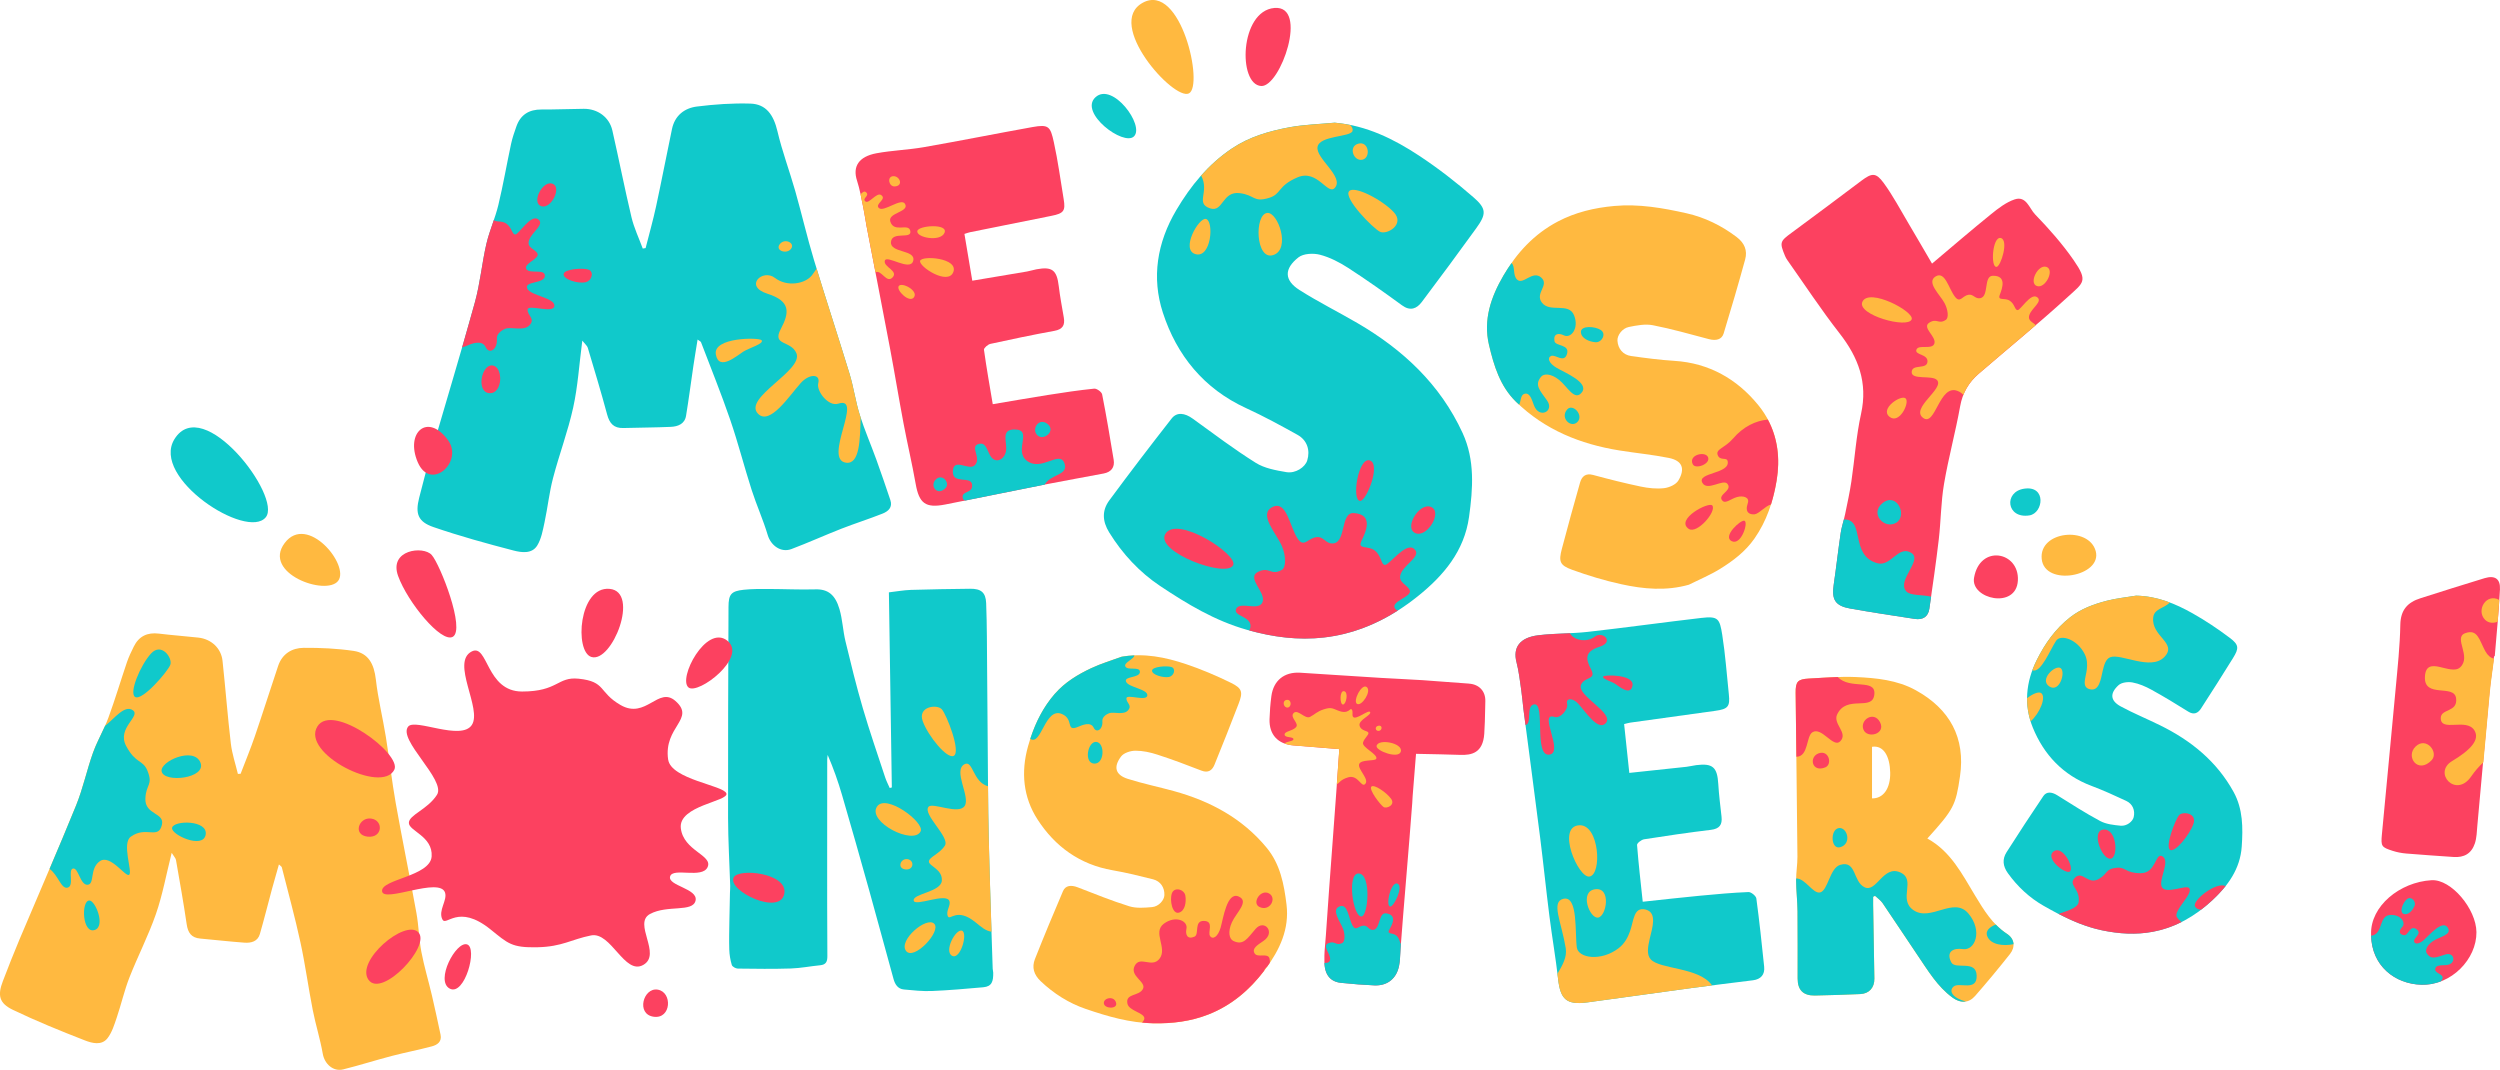 <?xml version="1.0" encoding="UTF-8"?><svg id="Layer_2" xmlns="http://www.w3.org/2000/svg" viewBox="0 0 1029.2 440.45"><defs><style>.cls-1{fill:#fc4160;}.cls-2{fill:#ffb940;}.cls-3{fill:#10c9cb;}</style></defs><g id="Layer_1-2"><g><path class="cls-2" d="M405.39,397.28c4.41-.92-1.22-2.52-4.93-1.88-4.67,.8,.52,2.8,4.93,1.88Z"/><path class="cls-2" d="M862.77,226.9c-2.78-10.4-23.42-8.38-22.24,3.21,1.18,11.59,25.02,7.18,22.24-3.21Z"/><path class="cls-1" d="M830.72,239c.66-11.98-15.68-15.05-18.05-1.11-1.48,8.71,17.39,13.09,18.05,1.11Z"/><path class="cls-3" d="M835.47,212.18c5.75-.91,7.13-12.37-2.14-11-8.55,1.26-7.36,12.5,2.14,11Z"/><path class="cls-2" d="M489.43,38.46c6.27-3.04-3.26-45.93-18.98-37.33-15.72,8.6,12.71,40.37,18.98,37.33Z"/><path class="cls-3" d="M451,40.02c-7,6.38,11.62,20.33,15.84,16.12,4.48-4.46-8.84-22.51-15.84-16.12Z"/><path class="cls-1" d="M519.22,35.41c7.93,.44,19.69-33.39,5.41-32.13-14.29,1.26-15.08,31.6-5.41,32.13Z"/><path class="cls-3" d="M549.6,50.51c13.03,1.18,24.21,6.72,34.68,13.62,7.82,5.16,15.27,10.96,22.34,17.11,5.45,4.74,5.3,6.94,1.09,12.76-7.38,10.18-14.82,20.31-22.4,30.34-2.08,2.75-4.72,3.86-8.15,1.34-7.25-5.3-14.59-10.5-22.13-15.38-3.58-2.31-7.55-4.37-11.63-5.43-2.74-.71-6.81-.52-8.85,1.08-5.97,4.7-5.93,9.41,.43,13.45,7.71,4.9,15.94,8.99,23.84,13.6,18.75,10.94,34.09,25.22,43.31,45.27,5.12,11.15,4.26,22.9,2.64,34.56-1.96,14.05-10.49,24.15-21.06,32.61-11.3,9.06-24.02,15.31-38.63,16.99-10.84,1.25-21.35-.2-31.86-3.18-13.12-3.72-24.6-10.66-35.67-18.05-8.42-5.62-15.46-13.17-20.92-22.02-2.86-4.64-3-9.06,.06-13.2,8.38-11.36,16.96-22.57,25.65-33.69,2.16-2.76,5.39-2.31,8.68,.06,8.56,6.19,17,12.58,25.94,18.18,3.61,2.27,8.3,3.1,12.63,3.84,3.77,.64,7.72-2.05,8.57-4.81,1.29-4.16-.02-8.33-3.97-10.53-6.96-3.88-13.98-7.7-21.22-11.02-17.38-7.98-28.53-21.73-34.24-39.29-4.69-14.43-2.42-28.79,5.54-42.25,5.95-10.07,13.09-18.75,22.79-25.3,7.21-4.87,15.41-7.23,23.77-8.79,6.16-1.14,12.51-1.3,18.77-1.9Z"/><path class="cls-2" d="M695.38,240.69c-9.43,2.69-18.76,1.83-27.94-.18-6.86-1.5-13.64-3.55-20.25-5.95-5.09-1.85-5.58-3.42-4.2-8.63,2.42-9.11,4.89-18.21,7.49-27.27,.71-2.48,2.26-3.97,5.34-3.14,6.5,1.76,13.04,3.41,19.63,4.79,3.13,.65,6.46,1.02,9.6,.66,2.11-.24,4.91-1.47,5.9-3.15,2.91-4.9,1.61-8.18-3.93-9.3-6.72-1.35-13.58-1.99-20.35-3.08-16.07-2.59-30.66-8.45-42.51-19.99-6.59-6.42-9.16-14.87-11.17-23.47-2.42-10.35,.83-19.72,5.94-28.5,5.47-9.39,12.67-17.19,22.44-22.31,7.25-3.8,14.99-5.62,23.15-6.37,10.18-.93,20.08,.82,29.82,3.01,7.41,1.66,14.37,5.05,20.58,9.76,3.25,2.47,4.54,5.53,3.52,9.25-2.8,10.21-5.78,20.37-8.86,30.49-.77,2.52-3.15,3.07-6.09,2.3-7.66-2.02-15.29-4.21-23.05-5.72-3.14-.61-6.65,.07-9.87,.72-2.81,.57-4.85,3.51-4.7,5.67,.22,3.26,2.26,5.82,5.62,6.29,5.92,.83,11.86,1.61,17.82,1.99,14.31,.9,25.82,7.51,34.56,18.25,7.18,8.83,9.46,19.49,7.52,31.05-1.45,8.65-4.1,16.65-9.12,23.85-3.73,5.35-8.83,9.22-14.26,12.56-4,2.46-8.4,4.28-12.62,6.39Z"/><path class="cls-3" d="M287.18,139.8c-.62,3.87-1.22,7.39-1.74,10.91-1.01,6.82-1.88,13.67-3.01,20.48-.56,3.37-3.36,4.41-6.28,4.54-6.51,.29-13.02,.29-19.54,.48-3.94,.12-5.69-1.92-6.67-5.58-2.47-9.21-5.24-18.34-7.97-27.48-.24-.8-1.07-1.42-2.25-2.92-1.28,9.83-1.83,18.82-3.74,27.51-2.16,9.84-5.77,19.36-8.32,29.13-1.55,5.94-2.19,12.11-3.48,18.13-.7,3.27-1.31,6.79-3,9.56-2.17,3.56-6.48,2.92-9.71,2.09-11.1-2.88-22.19-5.94-33.02-9.66-6.4-2.2-7.54-5.53-5.89-12.04,1.62-6.39,3.3-12.77,5.13-19.11,5.93-20.48,12.16-40.87,17.83-61.42,2.16-7.83,2.87-16.04,4.71-23.98,1.26-5.43,3.63-10.6,4.93-16.03,2-8.33,3.45-16.78,5.24-25.16,.52-2.44,1.35-4.82,2.18-7.18,1.71-4.85,5.21-7.02,10.34-6.99,5.81,.03,11.61-.23,17.42-.28,5.69-.05,10.51,3.44,11.75,8.88,2.72,11.91,5.06,23.91,7.89,35.79,1.05,4.4,3.06,8.58,4.63,12.86l1.18-.2c1.45-5.73,3.07-11.43,4.32-17.21,2.29-10.58,4.31-21.22,6.54-31.82,1.16-5.51,5.09-8.59,10.25-9.24,7.27-.91,14.67-1.43,21.99-1.21,6.51,.19,9.58,4.63,11.17,11.38,1.95,8.31,4.98,16.35,7.32,24.58,2.68,9.43,4.88,19,7.71,28.39,4.73,15.7,9.9,31.27,14.68,46.96,1.67,5.5,2.44,11.28,4.16,16.76,1.97,6.26,4.61,12.3,6.84,18.47,2.01,5.53,3.89,11.11,5.78,16.69,1.02,3.01-.92,4.65-3.21,5.56-5.59,2.22-11.34,4.03-16.95,6.22-6.9,2.7-13.65,5.77-20.58,8.38-4.31,1.62-8.47-1.47-9.75-5.77-1.87-6.29-4.61-12.32-6.62-18.58-3.08-9.59-5.56-19.38-8.83-28.9-3.69-10.74-7.96-21.28-12.01-31.9-.12-.32-.61-.49-1.42-1.11Z"/><path class="cls-1" d="M795.36,108.54c8.47-7.13,16.34-13.92,24.42-20.45,2.92-2.36,6.1-4.81,9.58-5.99,4.81-1.64,6.06,3.69,8.41,6.12,5.72,5.92,11.26,12.16,15.93,18.91,6.01,8.68,4.06,9.17-2.35,15.03-11.95,10.93-24.54,21.16-36.81,31.75-4.06,3.51-6.59,7.8-7.58,13.32-1.92,10.71-4.82,21.25-6.64,31.97-1.28,7.49-1.27,15.19-2.15,22.75-1.12,9.57-2.51,19.11-3.89,28.65-.49,3.36-2.77,4.69-5.99,4.19-8.88-1.36-17.78-2.69-26.62-4.28-6.13-1.1-7.66-3.67-6.77-9.72,1.04-7.1,1.83-14.24,2.88-21.35,.39-2.63,1.29-5.19,1.83-7.81,.92-4.5,1.91-8.99,2.58-13.53,1.37-9.24,1.96-18.64,3.97-27.74,2.83-12.84-1.1-23.2-8.87-33.16-7.59-9.72-14.37-20.06-21.49-30.14-.38-.53-.7-1.13-.95-1.73-2.32-5.59-2.07-6,2.85-9.6,9.59-7.03,19.08-14.19,28.59-21.32,4.33-3.24,5.99-3.46,9.19,.92,3.83,5.23,6.87,11.04,10.2,16.63,3.11,5.23,6.15,10.5,9.69,16.55Z"/><path class="cls-1" d="M397.04,96.32l3.23,19.24c7.54-1.27,15.04-2.51,22.54-3.79,1.3-.22,2.56-.66,3.86-.9,6.51-1.21,8.41,.32,9.2,6.93,.52,4.33,1.34,8.63,2.08,12.93,.55,3.19-.51,4.87-3.9,5.48-8.81,1.6-17.57,3.44-26.32,5.36-1.05,.23-2.74,1.72-2.65,2.42,1.05,7.56,2.39,15.08,3.62,22.41,7.94-1.33,15.29-2.63,22.67-3.79,6.35-1,12.7-1.96,19.09-2.61,1.04-.11,3.07,1.35,3.27,2.36,1.77,8.93,3.26,17.92,4.75,26.91,.52,3.14-1.03,5.07-4.11,5.66-8.04,1.54-16.11,2.95-24.14,4.53-13.71,2.7-27.4,5.56-41.12,8.24-8.14,1.59-10.74-.51-12.16-8.58-1.46-8.29-3.41-16.49-4.97-24.77-1.94-10.26-3.62-20.56-5.55-30.82-3.18-16.86-6.48-33.69-9.71-50.54-.48-2.51-.8-5.06-1.33-7.56-.78-3.72-1.41-7.5-2.58-11.1-1.86-5.73,.66-9.86,7.99-11.23,6.45-1.2,13.09-1.39,19.55-2.52,14.94-2.61,29.82-5.6,44.75-8.28,6.66-1.19,7.32-.21,8.74,6.21,1.71,7.74,2.74,15.63,4.05,23.45,.82,4.85,.04,5.89-5,6.89-11.15,2.22-22.29,4.47-33.43,6.72-.75,.15-1.48,.44-2.42,.73Z"/><path class="cls-3" d="M367.15,324.2c-.4-26.6-.8-53.2-1.21-80.34,3.19-.37,6.12-.91,9.06-1.01,8.12-.26,16.25-.37,24.38-.47,4.41-.06,6.43,1.46,6.6,5.9,.36,9.25,.31,18.52,.4,27.77,.09,9.62,.14,19.24,.23,28.86,.12,13.42,.12,26.85,.43,40.26,.41,17.87,1.07,35.74,1.63,53.61,.02,.56,.21,1.11,.22,1.67,.04,3.55-.51,5.67-4.12,5.99-7.04,.62-14.08,1.25-21.14,1.54-3.83,.16-7.7-.28-11.53-.63-2.5-.23-3.65-2.14-4.25-4.31-3.35-12.1-6.59-24.23-9.97-36.32-3.68-13.17-7.41-26.33-11.24-39.46-1.62-5.55-3.54-11.01-5.9-16.46-.07,.66-.19,1.31-.19,1.97-.01,13.05-.02,26.1-.02,39.15,0,13.89-.02,27.78,.08,41.66,.02,2.28-.54,3.57-2.98,3.8-4.03,.39-8.03,1.2-12.06,1.33-7.27,.23-14.56,.14-21.83,.04-.86-.01-2.26-.79-2.47-1.49-.62-2.03-.97-4.21-1.04-6.34-.13-3.94-.01-7.9,.04-11.85,.05-3.85,.15-7.7,.24-11.55,.02-.94,.13-1.89,.1-2.83-.29-9.34-.86-18.67-.88-28.01-.06-28.94,.08-57.87,.18-86.81,.02-5.24,1.09-6.53,6.31-7.08,3.37-.36,6.79-.32,10.19-.32,6.43,.02,12.86,.34,19.28,.16,5.23-.15,8.18,2.28,9.9,8.13,1.26,4.28,1.42,8.88,2.47,13.24,2.22,9.2,4.47,18.41,7.13,27.49,2.81,9.6,6.09,19.06,9.22,28.57,.49,1.49,1.23,2.9,1.86,4.34,.29-.07,.58-.14,.87-.21Z"/><path class="cls-2" d="M461.78,270.34c9.22-1.57,17.96,.21,26.46,3.06,6.35,2.13,12.56,4.78,18.57,7.73,4.63,2.28,4.94,3.82,3.09,8.62-3.23,8.38-6.52,16.75-9.92,25.07-.93,2.28-2.55,3.53-5.39,2.42-5.98-2.34-12-4.59-18.11-6.57-2.9-.94-6.02-1.63-9.03-1.62-2.02,0-4.8,.89-5.92,2.37-3.26,4.34-2.37,7.59,2.76,9.22,6.23,1.98,12.66,3.29,18.97,5.03,14.96,4.12,28.18,11.18,38.22,23.35,5.58,6.76,7.14,15.04,8.16,23.4,1.22,10.06-2.83,18.61-8.58,26.4-6.15,8.33-13.79,14.98-23.58,18.82-7.26,2.85-14.79,3.78-22.6,3.64-9.75-.17-18.95-2.86-27.95-5.94-6.85-2.34-13.1-6.27-18.49-11.39-2.83-2.68-3.73-5.71-2.37-9.14,3.71-9.38,7.59-18.7,11.56-27.98,.99-2.31,3.3-2.59,6.01-1.55,7.05,2.71,14.05,5.58,21.25,7.81,2.91,.9,6.31,.62,9.43,.34,2.72-.25,4.96-2.83,5.04-4.89,.13-3.11-1.54-5.75-4.67-6.55-5.52-1.4-11.07-2.76-16.68-3.73-13.47-2.33-23.7-9.79-30.86-20.88-5.89-9.11-6.94-19.45-3.91-30.21,2.27-8.05,5.61-15.36,11.12-21.66,4.09-4.68,9.32-7.82,14.82-10.43,4.05-1.92,8.4-3.19,12.62-4.75Z"/><path class="cls-3" d="M879.42,245.22c8.55,.17,16.09,3.26,23.23,7.28,5.33,3,10.46,6.44,15.35,10.12,3.77,2.84,3.78,4.28,1.3,8.27-4.34,6.98-8.72,13.92-13.2,20.81-1.23,1.89-2.9,2.73-5.25,1.25-4.97-3.12-9.99-6.17-15.13-9-2.44-1.34-5.12-2.5-7.83-3-1.82-.34-4.46-.03-5.72,1.12-3.67,3.34-3.43,6.41,.9,8.75,5.25,2.84,10.81,5.12,16.17,7.76,12.73,6.26,23.39,14.86,30.32,27.51,3.85,7.03,3.84,14.73,3.32,22.41-.63,9.25-5.72,16.22-12.22,22.23-6.95,6.43-14.95,11.09-24.4,12.86-7.01,1.32-13.93,.86-20.92-.6-8.72-1.82-16.52-5.81-24.08-10.12-5.75-3.28-10.69-7.87-14.65-13.39-2.08-2.89-2.37-5.76-.57-8.61,4.94-7.79,10.02-15.49,15.17-23.15,1.28-1.9,3.41-1.76,5.66-.36,5.86,3.64,11.66,7.41,17.75,10.65,2.46,1.31,5.56,1.64,8.41,1.92,2.49,.24,4.93-1.69,5.37-3.53,.65-2.77-.4-5.43-3.07-6.68-4.72-2.21-9.47-4.37-14.34-6.2-11.7-4.4-19.6-12.85-24.14-24.03-3.73-9.19-2.91-18.66,1.66-27.79,3.41-6.84,7.67-12.83,13.69-17.55,4.48-3.51,9.71-5.43,15.09-6.83,3.96-1.03,8.09-1.43,12.15-2.11Z"/><path class="cls-2" d="M114.82,355.89c-1,3.53-1.94,6.73-2.81,9.95-1.68,6.23-3.24,12.5-5.03,18.7-.89,3.07-3.6,3.73-6.33,3.54-6.08-.44-12.14-1.15-18.21-1.69-3.68-.32-5.08-2.41-5.59-5.92-1.29-8.83-2.87-17.62-4.4-26.41-.13-.77-.84-1.44-1.77-2.96-2.26,9-3.75,17.29-6.48,25.16-3.09,8.91-7.47,17.36-10.92,26.16-2.09,5.35-3.36,11.02-5.21,16.47-1.01,2.96-1.96,6.16-3.84,8.56-2.4,3.07-6.34,2.01-9.25,.88-10-3.89-19.97-7.94-29.64-12.58-5.71-2.74-6.41-5.96-4.16-11.83,2.21-5.76,4.46-11.51,6.86-17.2,7.75-18.38,15.76-36.66,23.27-55.13,2.86-7.04,4.42-14.6,6.99-21.77,1.76-4.91,4.53-9.46,6.33-14.36,2.76-7.52,5.04-15.22,7.62-22.81,.75-2.21,1.78-4.33,2.81-6.43,2.12-4.32,5.61-5.96,10.38-5.37,5.39,.66,10.82,1.05,16.22,1.64,5.3,.58,9.39,4.35,9.95,9.54,1.23,11.37,2.09,22.77,3.43,34.12,.5,4.21,1.91,8.31,2.9,12.46l1.12-.06c1.98-5.17,4.1-10.29,5.89-15.52,3.28-9.59,6.32-19.25,9.55-28.86,1.67-4.99,5.67-7.43,10.54-7.47,6.86-.05,13.79,.27,20.57,1.27,6.03,.89,8.4,5.35,9.13,11.8,.9,7.93,2.85,15.74,4.12,23.64,1.46,9.06,2.46,18.19,4.06,27.22,2.69,15.11,5.79,30.14,8.52,45.24,.96,5.29,1.03,10.75,2.04,16.03,1.15,6.03,2.94,11.93,4.34,17.92,1.26,5.36,2.4,10.75,3.55,16.14,.62,2.91-1.36,4.22-3.59,4.81-5.44,1.45-10.98,2.51-16.43,3.93-6.71,1.75-13.32,3.87-20.04,5.54-4.18,1.04-7.71-2.29-8.43-6.43-1.05-6.05-2.94-11.95-4.12-17.99-1.82-9.25-3.06-18.61-5.06-27.82-2.25-10.38-5.07-20.65-7.68-30.95-.08-.31-.51-.52-1.2-1.18Z"/><path class="cls-2" d="M793.45,345.2c9.68,5.31,14.37,14.77,19.75,23.65,3.56,5.87,7.08,11.72,13.07,15.63,3.07,2,3.51,5.35,1.19,8.28-4.65,5.87-9.43,11.64-14.36,17.27-2.62,2.99-5.99,3.09-9.32,.64-6.18-4.54-10.03-11.04-14.22-17.22-4.87-7.18-9.62-14.46-14.51-21.63-.8-1.17-2.07-2.02-3.12-3.02l-.79,.36c0,1.14-.02,2.28,0,3.42,.17,10.1,.35,20.2,.51,30.3,.06,3.73-2.17,6.21-5.84,6.36-6.22,.26-12.44,.48-18.67,.59-4.77,.08-7.06-2.23-7.08-6.95-.03-9.22,.06-18.45-.04-27.67-.04-4.25-.55-8.5-.59-12.75-.03-3.26,.57-6.53,.54-9.79-.2-22.48-.51-44.95-.74-67.43-.05-4.62,.85-5.63,5.4-5.88,6.44-.35,12.9-.92,19.32-.64,8.48,.37,17.1,1.23,24.68,5.4,14.14,7.77,20.56,19.69,18.27,35.44-1.75,11.99-2.57,13.61-13.45,25.64Zm-22.78-16.52c4.72,.11,7.61-4.17,7.49-10.62-.13-6.58-2.64-11.37-7.49-10.62v21.24Z"/><path class="cls-3" d="M668.62,298.11l2.13,20.08c7.87-.83,15.7-1.65,23.52-2.51,1.36-.15,2.69-.52,4.04-.69,6.8-.85,8.66,.86,9.07,7.74,.27,4.51,.84,8.99,1.34,13.48,.37,3.33-.83,4.99-4.37,5.42-9.2,1.1-18.37,2.45-27.52,3.89-1.1,.17-2.94,1.6-2.89,2.33,.61,7.88,1.53,15.73,2.34,23.38,8.28-.88,15.96-1.76,23.66-2.49,6.62-.63,13.25-1.23,19.88-1.5,1.09-.04,3.09,1.59,3.23,2.64,1.26,9.34,2.25,18.72,3.22,28.09,.34,3.28-1.38,5.18-4.6,5.59-8.4,1.08-16.83,2.04-25.22,3.17-14.34,1.93-28.65,4.03-42.99,5.93-8.51,1.13-11.06-1.2-12.02-9.63-.99-8.66-2.49-17.25-3.58-25.9-1.36-10.72-2.45-21.47-3.8-32.19-2.23-17.61-4.58-35.21-6.87-52.81-.34-2.63-.51-5.28-.9-7.9-.57-3.89-.99-7.83-1.97-11.62-1.56-6.04,1.3-10.15,8.95-11.1,6.74-.83,13.61-.62,20.36-1.38,15.6-1.76,31.15-3.92,46.74-5.74,6.95-.81,7.58,.24,8.64,6.96,1.29,8.1,1.85,16.32,2.72,24.48,.54,5.06-.33,6.08-5.6,6.8-11.65,1.6-23.31,3.22-34.95,4.85-.79,.11-1.56,.36-2.55,.6Z"/><path class="cls-1" d="M604.7,281.42c-3.26-.21-6.52-.47-9.78-.72-3.1-.24-6.19-.49-9.29-.69-3.07-.2-6.18-.36-9.19-.51-2.6-.13-5.19-.26-7.79-.42-6.32-.39-12.64-.8-18.96-1.21-4.8-.31-9.61-.62-14.41-.93-6.57-.4-11.02,3.2-11.88,9.65-.42,3.12-.67,6.32-.76,9.51-.18,6.32,3.42,10.25,9.86,10.77,5.31,.43,10.61,.86,16.03,1.29l2.85,.23c-.75,11.07-1.74,24.38-2.7,37.3-1.03,13.79-2.09,28.06-2.85,39.47-.06,.97-.15,1.94-.24,2.9-.21,2.3-.42,4.67-.36,7.14,0,.19,0,.38,0,.59-.01,6.7,3.68,8.49,6.78,8.82,5.12,.53,9.65,.88,13.85,1.05,.18,0,.36,.01,.53,.01,5.05,0,8.62-3.03,9.6-8.19,.34-1.78,.41-3.46,.49-5.1,.03-.63,.06-1.26,.1-1.88,.6-8.14,1.51-19.11,2.39-29.72,.89-10.77,1.81-21.9,2.42-30.17,.03-.47,.06-.95,.08-1.42,.02-.46,.05-.92,.08-1.37,.43-5.4,.86-10.79,1.3-16.26l.1-1.23,1.34,.03c5.57,.11,11.33,.22,16.97,.41,4.53,.14,9.23-.76,9.78-8.67,.23-3.3,.29-6.62,.36-9.82,.02-1.21,.05-2.41,.08-3.62,.11-4.12-2.55-6.96-6.78-7.23Z"/><path class="cls-1" d="M1026.77,270.15c-.65,5.01-1.44,10.01-1.91,15.05-1.71,18.2-3.31,36.4-4.98,54.6-.23,2.49-.25,5.09-1.03,7.42-1.41,4.19-4.43,5.88-8.76,5.58-6.49-.46-12.98-.87-19.46-1.42-1.89-.16-3.8-.52-5.6-1.1-4.63-1.49-4.9-1.88-4.46-6.68,1.86-19.99,3.83-39.96,5.66-59.95,.81-8.8,1.77-17.62,1.93-26.45,.11-6.1,2.99-9.24,8.31-10.92,8.8-2.78,17.58-5.61,26.42-8.27,4.19-1.26,6.51,.27,6.29,4.63-.45,9.19-1.4,18.35-2.14,27.52l-.27-.02Z"/><path class="cls-1" d="M976.12,384.57c-.29-11.47,11.71-21.42,24.9-22.21,8.09-.48,18.39,11.85,18.48,21.38,.11,11.06-10.29,21.98-22.62,21.66-10.95-.28-20.76-7.83-20.77-20.83Z"/><path class="cls-3" d="M1005.52,402.87c.6-1.89-3.05-2.04-3.01-3.8,.04-1.7,2.04-1.67,4.29-1.75,4.65-.15,3.87-5.58-.05-4.39-3.77,1.15-5.9,2.39-7.72-.53-.69-1.1-.05-3.22,2.69-5.03s8.06-2.55,5.87-5.62c-2.19-3.07-7.48,3.22-9.67,5.17-2.19,1.95-3.99,1.9-4.09,.47-.1-1.43,3.54-3.12,.9-4.9-2.64-1.78-3.31,2.76-5.02,2.51-2.34-.34-2.08-2.02-.78-3.35,1.69-1.72-.54-5.29-5-4.97-4.46,.32-2.97,6.96-6.85,8.34-.34,.12-.65,.17-.94,.18,.33,12.61,9.97,19.92,20.74,20.2,2.79,.07,5.47-.43,7.96-1.38,.26-.23,.49-.58,.67-1.15Z"/><path class="cls-3" d="M989.62,376.28c1.86,.53,3.62-1.5,4.4-3.34,.78-1.83-1.37-4.16-3.1-2.8-1.72,1.36-3.36,5.55-1.3,6.13Z"/><path class="cls-3" d="M803.77,410.66c1.88,1.38,3.78,1.95,5.54,1.65-5.39-1.42-7.23-4.34-5.03-6.18,2.3-1.93,9.68,2.19,9.47-4.5-.21-6.69-8.78-2.25-10.45-5.46-2.29-4.4,.88-6.03,4.75-5.45,5.01,.76,8.34-7.43,2.31-14.63-6.03-7.2-15.51,3.5-22.63-1.4-6.53-4.5,1.41-12.57-5.53-15.58-6.93-3.01-9.71,8.47-14.57,6.17-4.86-2.3-3.32-11.23-10.05-9.24-4.33,1.28-5.01,10.58-8.28,11.36-2.9,.69-6.1-5.82-9.85-5.76,0,.27-.03,.55-.03,.82,.03,4.25,.54,8.5,.59,12.75,.1,9.22,.01,18.45,.04,27.67,.01,4.71,2.31,7.03,7.08,6.95,6.22-.1,12.45-.33,18.67-.59,3.67-.15,5.9-2.63,5.84-6.36-.16-10.1-.34-20.2-.51-30.3-.02-1.14,0-2.28,0-3.42,.26-.12,.52-.24,.79-.36,1.05,1,2.32,1.84,3.12,3.02,4.89,7.17,9.64,14.44,14.51,21.63,4.2,6.18,8.04,12.69,14.22,17.22Z"/><path class="cls-3" d="M826.27,384.47c-1.74-1.13-3.25-2.44-4.63-3.85-2.55,.97-4.34,2.59-3.59,4.65,1.36,3.75,6.81,4.29,10.88,3.43-.08-1.62-.97-3.12-2.65-4.22Z"/><path class="cls-3" d="M757.6,348.77c4.93-1.41,2.84-8.49-.69-7.85-3.54,.64-3.22,8.97,.69,7.85Z"/><path class="cls-1" d="M522.65,394.64c-.67-2.59-4.95-.13-6.17-2.18-1.17-1.97,1.12-3.38,3.64-5.08,5.2-3.52,.41-9.16-3.21-4.98-3.48,4.02-5.02,6.97-9.2,4.95-1.58-.76-2.38-3.64-.55-7.68,1.83-4.04,7.37-8.71,2.66-10.64s-6.22,9.06-7.32,12.86c-1.1,3.8-3.19,5.04-4.33,3.48s1.8-6.11-2.5-6.25-1.8,5.54-3.93,6.48c-2.92,1.29-3.83-.81-3.3-3.27,.69-3.18-4.42-5.65-9.28-2.08-4.86,3.57,1.61,10.08-1.82,14.45-3.15,4-8-1.41-10.21,2.91-2.22,4.32,5.03,6.57,3.36,9.59-1.67,3.02-7.33,1.67-6.33,6.06,.64,2.82,6.58,3.64,6.94,5.77,.11,.65-.33,1.28-.95,1.94,1.56,.15,3.13,.27,4.72,.3,7.81,.14,15.34-.79,22.6-3.64,9.43-3.7,16.86-10.01,22.89-17.91,.29-.91,.88-1.41,1.41-1.91,.32-.45,.63-.89,.93-1.35,.13-.46,.14-1.03-.06-1.82Z"/><path class="cls-1" d="M485.37,375.71c2.5-.73,3.05-4.32,2.62-6.97-.43-2.66-4.56-3.77-5.55-.97-.99,2.8,.16,8.75,2.93,7.94Z"/><path class="cls-1" d="M522.4,367.79c-3.46-1.88-7.17,4-3.92,5.58,4.3,2.09,7.38-3.69,3.92-5.58Z"/><path class="cls-1" d="M459.5,412.95c-.7-3.22-5.33-2.17-5.06,.12,.27,2.29,5.62,2.43,5.06-.12Z"/><g><path class="cls-1" d="M275.06,312.71c-1.96-13.65,11.47-16.68,3.01-24.13-7.07-6.22-12.13,7.72-22.61,1.66-9.18-5.32-5.9-9.66-17.25-10.83-8.78-.91-8.39,5.28-23.28,5.28s-13.98-19.87-20.69-16.51c-8.82,4.41,4.4,23.68-.01,30.3-4.41,6.62-23.25-2.78-26.15,.59-4.61,5.36,15.68,22.06,11.82,28.13-3.86,6.07-11.58,8.27-11.58,11.58s9.93,5.52,9.38,13.79c-.55,8.27-20.96,9.37-20.41,14.34,.55,4.96,23.72-6.07,25.92,.55,1.06,3.18-2.92,7.36-1.1,11.03,1.57,3.16,6.38-6.67,19.77,4.09,7.26,5.83,8.69,7.63,19.39,7.39,10.22-.23,13.79-3.21,22.06-4.87,8.27-1.66,13.79,16.55,21.51,12.13,7.72-4.41-4.41-17.1,2.76-20.96,7.17-3.86,17.65-.55,18.75-5.52,1.1-4.96-11.58-6.07-10.48-9.93,1.1-3.86,13.24,1.1,15.44-3.86,2.21-4.96-9.93-6.62-11.03-15.99-1.1-9.38,19.86-11.03,18.75-14.34-1.1-3.31-22.79-5.74-23.96-13.93Z"/><path class="cls-1" d="M186.37,262.18c5.37-2.93-5.19-29.82-8.64-33.71-3.46-3.89-17.74-2.16-13.84,8.64,3.9,10.8,17.73,27.66,22.48,25.06Z"/><path class="cls-1" d="M243.43,270.45c8.53,2.69,20.18-26.92,7.5-28.03-12.69-1.1-14.48,25.83-7.5,28.03Z"/><path class="cls-1" d="M269.08,418.57c7.33,1.05,7.84-10.17,1.66-11.16-5.91-.95-8.99,10.11-1.66,11.16Z"/><path class="cls-1" d="M152.74,336.98c-5.03-.63-7.65,6.75-1.41,7.45,6.24,.7,6.67-6.78,1.41-7.45Z"/><path class="cls-1" d="M283.44,283.01c3.91,3.22,24.61-12.55,15.93-19.3-8.69-6.76-20.36,15.65-15.93,19.3Z"/><path class="cls-1" d="M162.34,316.86c3.16-6.4-25.41-27.83-31.67-17.81-6.91,11.06,26.56,28.12,31.67,17.81Z"/><path class="cls-1" d="M151.7,403.36c5.47,7.74,25.97-14.12,20.48-19.59-5.49-5.47-25.94,11.85-20.48,19.59Z"/><path class="cls-1" d="M192.25,388.78c-4.56-1.37-13.21,15.03-7.08,18.22,6.13,3.19,11.64-16.86,7.08-18.22Z"/><path class="cls-1" d="M302.03,361.24c-2.72,5.49,19.65,16.23,20.9,6.34,1.04-8.19-18.94-10.3-20.9-6.34Z"/></g><g><path class="cls-1" d="M896.18,377.55c-1.64-2.58,6.99-9.68,5.03-11.96-1.23-1.43-9.24,2.56-11.12-.25-1.88-2.81,3.75-11.01,0-12.88-2.85-1.43-2.47,7.02-8.8,7.02s-6.17-2.63-9.9-2.25c-4.82,.5-3.43,2.35-7.33,4.61-4.46,2.58-6.61-3.35-9.61-.7-3.6,3.17,2.11,4.46,1.28,10.26-.37,2.56-5.44,3.8-8.29,4.83,5.66,2.93,11.54,5.42,17.92,6.76,6.99,1.46,13.91,1.91,20.92,.6,4.22-.79,8.14-2.16,11.82-4-.69-.55-1.38-1.21-1.9-2.02Z"/><path class="cls-1" d="M893.42,349.91c-2.28-1.24,2.2-12.68,3.67-14.33,1.47-1.65,7.54-.92,5.88,3.67-1.66,4.59-7.54,11.76-9.56,10.66Z"/><path class="cls-1" d="M869.16,353.43c-3.63,1.14-8.58-11.45-3.19-11.92,5.39-.47,6.16,10.98,3.19,11.92Z"/><path class="cls-1" d="M852.15,358.77c-1.66,1.37-10.46-5.34-6.77-8.21,3.69-2.87,8.66,6.65,6.77,8.21Z"/><path class="cls-1" d="M903.64,373.16c.43,.87,1.35,1.28,2.51,1.34,1.55-1.18,3.05-2.44,4.5-3.78,2.02-1.87,3.91-3.84,5.57-5.93-3.76-1.94-13.81,5.89-12.58,8.38Z"/></g><g><path class="cls-2" d="M407.05,345.17c-.16-7.16-.24-14.32-.29-21.48-6.28-1.7-6.17-10.84-9.63-9.11-5.02,2.51,2.5,13.46,0,17.22-2.51,3.76-13.21-1.58-14.86,.33-2.62,3.04,8.91,12.54,6.72,15.99-2.19,3.45-6.58,4.7-6.58,6.58s5.64,3.13,5.33,7.84c-.31,4.7-11.91,5.33-11.6,8.15,.31,2.82,13.48-3.45,14.73,.31,.6,1.81-1.66,4.18-.63,6.27,.89,1.8,3.63-3.79,11.23,2.33,2.88,2.32,4.15,3.51,6.73,3.98-.42-12.8-.84-25.6-1.14-38.4Z"/><path class="cls-2" d="M392.65,311.17c3.05-1.66-2.95-16.94-4.91-19.16-1.96-2.21-10.08-1.23-7.86,4.91,2.22,6.14,10.07,15.72,12.78,14.24Z"/><path class="cls-2" d="M373.54,353.69c-2.86-.36-4.35,3.83-.8,4.23,3.55,.4,3.79-3.86,.8-4.23Z"/><path class="cls-2" d="M379,342.25c1.8-3.64-14.44-15.82-18-10.12-3.93,6.29,15.1,15.98,18,10.12Z"/><path class="cls-2" d="M372.95,391.41c3.11,4.4,14.76-8.03,11.64-11.13-3.12-3.11-14.74,6.73-11.64,11.13Z"/><path class="cls-2" d="M395.99,383.13c-2.59-.78-7.51,8.54-4.02,10.36,3.48,1.81,6.61-9.58,4.02-10.36Z"/></g><g><path class="cls-2" d="M507.06,61.2c-4.76,3.21-8.89,6.94-12.57,11.08,3.59,6.78-2.58,11.43,3.69,13.5,5.4,1.78,4.91-7.16,12.17-6.27,6.36,.78,5.56,3.97,12.14,1.94,5.09-1.57,3.41-4.92,11.68-8.44,8.27-3.52,12.47,7.73,15.4,4.28,3.86-4.54-8.05-12.11-7.16-16.84,.89-4.72,13.58-3.96,14.39-6.51,.26-.82-.15-1.65-.96-2.49-2.04-.41-4.12-.73-6.25-.93-6.26,.6-12.61,.76-18.77,1.9-8.36,1.55-16.56,3.92-23.77,8.79Z"/><path class="cls-2" d="M555.37,78.75c-2.29,2.89,9.94,15.34,12.78,16.68,2.84,1.34,10.36-3,5.64-8.08-4.72-5.08-16.39-11.17-18.42-8.6Z"/><path class="cls-2" d="M521.71,87.66c-5.38,.52-4.84,19.73,2.47,17.34,7.31-2.39,1.93-17.77-2.47-17.34Z"/><path class="cls-2" d="M559.21,59.14c-4.32,1.15-1.95,7.5,1.72,6.59,3.51-.87,2.6-7.74-1.72-6.59Z"/><path class="cls-2" d="M496.51,90.15c-2.93-.86-10.7,12.8-4.28,14.49,6.42,1.7,7.61-13.51,4.28-14.49Z"/></g><path class="cls-3" d="M552.01,404.61c5.12,.53,9.65,.88,13.85,1.05,.18,0,.36,.01,.53,.01,5.05,0,8.62-3.03,9.6-8.19,.34-1.78,.41-3.46,.49-5.1,.03-.63,.06-1.26,.1-1.88,.05-.62,.09-1.26,.14-1.9-.53-.57-.47-2.16-1.77-3.35-1.54-1.42-4.22-.46-3-2.55,1.22-2.09,3.36-6.02-1.33-6.7-3.22-.47-2.29,6.69-5.38,6.83-1.84,.09-2.08-1.83-3.86-1.77-2.11,.06-3.16,2.39-4.52,.05-1.73-2.99-1.92-9.41-5.47-7.93-3.51,1.46,.53,6.33,1.59,9.41,.8,2.34,.71,5.13-.46,5.67-2.72,1.25-2.84-1.17-5.69,.05-2.85,1.23,1.61,4.94,.62,7.19-.38,.85-1.23,.97-2.21,.88,.2,6.21,3.75,7.92,6.76,8.24Z"/><path class="cls-3" d="M559.27,359.6c-4.82-.04-2.33,17.78,1.19,17.71,2.82-.06,4.22-17.66-1.19-17.71Z"/><path class="cls-3" d="M572.35,373.21c1.51,.08,5.63-8.43,2.94-9.45-2.69-1.02-5.05,9.34-2.94,9.45Z"/><g><path class="cls-1" d="M217.03,118.7c-1.24-3.05,7.29-1.81,7.29-5.19,0-3.01-6.4-.57-7.65-2.77-1.24-2.2,5.51-4.24,4.62-6.27-.89-2.03-4.69-2.33-3.44-5.71,1.24-3.39,6.64-6.46,3.62-8.54-3.02-2.07-7.91,6.31-9.33,6.31s-1.33-2.9-3.82-4.55c-1.95-1.29-4.55-.38-4.99-1.49-1.12,3.3-2.33,6.57-3.11,9.94-1.83,7.93-2.55,16.15-4.71,23.98-1.71,6.21-3.49,12.41-5.28,18.61,.45-.11,.99-.3,1.62-.56,1.85-.78,6.5-2.92,8.1,.47,1.47,3.11,4.98,.96,4.59-3.49-.17-1.92,1.88-3.5,3.57-4.12,2.41-.89,7.67,1.18,9.98-1.53,2.31-2.71-.89-3.73-.89-6.27s10.67,1.84,11.02-1.55c.36-3.39-9.96-4.21-11.2-7.26Z"/><path class="cls-1" d="M222.78,84.88c4.09,1.42,8.71-7.87,4.62-9.27-4.09-1.4-8.71,7.85-4.62,9.27Z"/><path class="cls-1" d="M202.69,150.44c-4.52-.49-6.76,11.07-1.19,11.42,5.56,.36,5.8-10.93,1.19-11.42Z"/><path class="cls-1" d="M242.3,111.01c-2.34-.83-10.1-.27-10.27,1.84-.18,2.25,5.94,3.94,8.83,3.39,2.88-.55,3.78-4.4,1.44-5.23Z"/></g><path class="cls-1" d="M713.42,180.57c-3.36,3.94-7.24,4.27-6.27,6.79s3.7,.7,4.09,2.48c1.15,5.32-12.83,4.61-10.4,8.94,2.03,3.61,8.5-1.75,10.28,.38,2.4,2.86-4.5,4.49-1.98,7.02,1.28,1.29,3.46-.86,5.95-1.55,2.49-.7,5.28,.06,4.45,2.47-1.4,4.07,.9,4.8,2.78,4.63,1.74-.16,4.19-3.26,6.77-4.08,.99-3.15,1.74-6.41,2.3-9.76,1.52-9.1,.42-17.63-3.61-25.16-5.02,.48-10.13,2.89-14.35,7.85Z"/><path class="cls-1" d="M704.94,208.13c1.8,2.49-6.36,11.93-9.75,9.58-5.69-3.95,8.46-11.38,9.75-9.58Z"/><path class="cls-1" d="M718.13,214.37c1.78,.56-1.29,10.34-5.22,8.42-3.96-1.94,3.73-8.89,5.22-8.42Z"/><path class="cls-1" d="M696.86,191.09c-1.86-3.94,5.35-5.52,6.33-2.81,1.01,2.79-5.25,5.09-6.33,2.81Z"/><g><path class="cls-1" d="M660.93,297.84c4.24-4.17-12-11.4-10.04-15.96,1.46-3.41,6.46-1.91,4.13-6.3-2.33-4.4-2.67-7.36,3.54-9.34,6.21-1.97,1.2-6.62-2-4.15-3.21,2.47-7.97,1.57-9.73-.67-.17-.21-.35-.46-.53-.73-4.36,.21-8.72,.31-13.04,.85-7.66,.95-10.52,5.06-8.95,11.1,.98,3.79,1.4,7.73,1.97,11.62,.39,2.62,.56,5.27,.9,7.9,.27,2.11,.55,4.22,.83,6.32,2.87-.54-.01-8.12,3.66-8.51,4.6-.49-.3,21.53,6.16,20.7,6.22-.8-4.75-17.75,2.08-15.52,2.57,.84,5.78-3.31,5.25-5.34-.66-2.56,2.38-2.56,4.6-.08,3,3.34,8.08,11.17,11.18,8.12Z"/><path class="cls-1" d="M660.04,278.48c-.73,.9,3.2,1.99,4.8,2.99,1.6,1,6.43,5.29,7.23,.74,.8-4.55-11.4-4.5-12.03-3.73Z"/></g><path class="cls-2" d="M354.33,171.9c-.13-.4-.28-.79-.4-1.18-1.72-5.48-2.49-11.26-4.16-16.76-4.41-14.5-9.15-28.9-13.58-43.39-.73,1.06-1.37,2.04-1.95,2.78-2.75,3.51-10.22,4.91-15.24,1.04-5.02-3.87-12.86,3.4-3.14,6.5,9.72,3.09,9.19,7.74,5.54,14.63-3.65,6.89,4.19,4.54,6.47,9.88,3.06,7.14-22.37,18.48-15.73,25,4.87,4.78,12.82-7.48,17.52-12.72,3.48-3.88,8.24-3.88,7.2,.13-.83,3.19,4.2,9.68,8.22,8.37,10.71-3.5-6.49,23.05,3.26,24.31,5.58,.72,5.74-9.45,5.98-18.58Z"/><path class="cls-2" d="M321.01,100.52c2.05-2.66,6.45-.49,4.65,1.91-1.8,2.4-6.69,.75-4.65-1.91Z"/><path class="cls-2" d="M313.54,140.07c1.14,1.4-5.01,3.12-7.52,4.68-2.51,1.56-10.08,8.28-11.32,1.16-1.25-7.12,17.86-7.05,18.84-5.84Z"/><path class="cls-2" d="M366.79,99.61c.42-4.65,8.75-.85,7.96-4.56-.73-3.41-6.72,1.02-8.24-3.87-1.13-3.64,8.06-3.88,6.06-7.27-1.55-2.62-8.74,3.52-10.71,1.77-1.97-1.74,3.52-3.66,.85-5.41-1.85-1.21-5.07,3.93-6.48,2.62-1.41-1.31,1.83-2.18,.42-3.64-.81-.84-1.55-.12-2.37,.75,.39,1.81,.74,3.64,1.12,5.45,.53,2.5,.85,5.05,1.33,7.56,1.22,6.37,2.46,12.75,3.69,19.12,2.43-1.31,4.49,4.7,6.99,2.12,2.67-2.76-3.85-4.31-3.15-6.92,.7-2.62,10.57,4.65,11.7,0,1.14-4.65-9.59-3.05-9.17-7.71Z"/><path class="cls-2" d="M378.8,107.37c.72-2.29,15.81-1.21,13.68,4.58-2.14,5.79-14.4-2.29-13.68-4.58Z"/><path class="cls-2" d="M376.29,122.34c-1.82,2.71-7.51-2.93-6.29-4.58,1.29-1.75,8.11,1.88,6.29,4.58Z"/><path class="cls-2" d="M368.41,76.75c-2.54,.2-3.38-4.07-.7-4.22,2.68-.15,4.37,3.93,.7,4.22Z"/><path class="cls-2" d="M377.66,95.06c.53-2.25,12.81-3.15,11.18,.77-1.63,3.92-11.83,1.98-11.18-.77Z"/><path class="cls-2" d="M1026.74,271.2c-1.31-.33-2.58-1.3-3.57-3.08-2.47-4.44-3.1-9.46-8.39-7.41-4.86,1.89,2.85,9.63-2.02,14.05-3.96,3.59-14.04-5.49-14.47,3.89-.41,8.95,12.01,2.85,12.83,8.77,.81,5.92-6.31,4.22-6.31,8.2,0,5.93,10.59-.22,13.85,5.06,2.36,3.82-1.53,8.05-9.16,12.62-8.1,4.86,1.54,15.43,7.79,6.41,1.62-2.34,3.34-4.3,5.07-5.88,.87-9.59,1.74-19.18,2.64-28.77,.44-4.64,1.14-9.25,1.75-13.87Z"/><path class="cls-2" d="M1028.26,255.93c.25-2.97,.47-5.95,.66-8.93-5.35-3.03-9.71,4.3-5.86,8.15,1.44,1.44,3.46,1.5,5.21,.77Z"/><path class="cls-2" d="M994.5,307.28c4.41-4.16,9.56,2.49,6.57,5.66-5.62,5.94-10.98-1.5-6.57-5.66Z"/><path class="cls-3" d="M438.24,190.8c-1.96-5.69-9.39,3.49-15.47-1.09-5.63-4.24,2.69-12.9-5.11-12.9-5.91,0-2.86,5.28-3.52,8.93s-4.5,5.39-6.51,1.77c-1.52-2.74-1.91-5.84-5.18-4.57-3,1.17,1.76,5.95-1.25,8.68-2.45,2.22-8.67-3.39-8.94,2.4-.25,5.53,7.42,1.76,7.92,5.41s-3.9,2.61-3.9,5.07c0,.92,.41,1.37,1.06,1.58,10.92-2.18,21.83-4.43,32.75-6.58,2.41-4.4,9.86-3.73,8.15-8.7Z"/><path class="cls-3" d="M431.23,174.52c3.69,2.89-1.68,7.17-4.19,4.65-2.52-2.52,.64-7.44,4.19-4.65Z"/><path class="cls-3" d="M385.28,197.35c2.73-2.57,5.91,1.54,4.06,3.5-3.47,3.67-6.78-.93-4.06-3.5Z"/><path class="cls-1" d="M545.07,262.45c11.18-1.29,21.25-5.26,30.43-11.11-.62-.24-1.11-.58-1.35-1.11-1.28-2.79,7.11-4.55,6.24-7.1-.86-2.55-5.42-3.3-3.57-7.27,1.86-3.97,8.7-7.12,5.27-9.95-3.44-2.82-10.22,6.81-11.94,6.66-1.72-.15-1.31-3.65-4.15-5.9-2.84-2.25-7.34-.27-5.5-4.04,1.84-3.76,5.05-10.83-3.13-11.41-5.62-.4-3.11,11.84-8.44,12.48-3.17,.38-3.82-2.89-6.89-2.58-3.64,.38-5.17,4.52-7.8,.65-3.36-4.95-4.5-16.02-10.44-13.02-5.89,2.97,1.71,10.86,3.92,16.05,1.68,3.94,1.87,8.78-.09,9.86-4.55,2.5-5.05-1.67-9.82,.81-4.76,2.48,3.4,8.34,1.97,12.34-1.43,4-9.28-.38-10.85,2.78-1.57,3.17,6.67,3.05,5.83,7.72-.09,.51-.29,.9-.54,1.22,10.17,2.79,20.36,4.12,30.85,2.91Z"/><path class="cls-1" d="M479.69,219.92c-4.03,7.31,25.17,18.19,27.97,12.77,2.24-4.34-23.44-20.97-27.97-12.77Z"/><path class="cls-1" d="M559.98,206.22c2.62-.05,8.66-15.28,3.89-16.69-4.78-1.42-7.55,16.76-3.89,16.69Z"/><path class="cls-1" d="M582.64,219.46c4.8,2.15,11.35-8.61,6.55-10.73-4.8-2.12-11.35,8.58-6.55,10.73Z"/><path class="cls-3" d="M612.99,141.99c2.01,8.6,4.58,17.05,11.17,23.47,.41,.4,.83,.77,1.24,1.15,.77-1.37,.51-3.98,2.14-4.47,2.15-.64,2.92,1.87,3.93,4.66,2.08,5.76,8.56,2.58,5.47-1.85-2.97-4.25-5.39-6.41-2.48-9.88,1.1-1.31,4.01-1.38,7.39,1.32,3.38,2.69,6.47,9.06,9.42,5.06,2.95-3.99-7.08-8.05-10.41-10-3.33-1.95-4-4.22-2.25-4.93,1.74-.71,5.35,3.16,6.51-.86,1.16-4.03-4.8-3.02-5.18-5.26-.52-3.07,1.68-3.43,3.88-2.34,2.84,1.41,6.4-2.83,4.18-8.28-2.21-5.45-9.92-.89-13.22-5.18-3.03-3.94,3.25-7.22-.31-10.35-3.56-3.13-7.41,3.18-9.87,.88-1.96-1.84-.69-5.41-2.33-6.83-1.18,1.67-2.31,3.38-3.35,5.17-5.11,8.78-8.36,18.15-5.94,28.5Z"/><path class="cls-3" d="M650.83,136.74c.09,2.54,3.35,3.92,5.96,4.15,2.61,.23,4.65-3.41,2.24-5.02-2.41-1.6-8.31-1.95-8.21,.87Z"/><path class="cls-3" d="M649.46,173.65c2.61-2.82-2.07-7.73-4.33-5.04-3.01,3.57,1.73,7.86,4.33,5.04Z"/><path class="cls-2" d="M838.56,122.3c-2.57-1.76-6.73,5.37-7.94,5.37s-1.13-2.47-3.25-3.87c-2.12-1.4-5.14,.25-4.08-2.49,1.06-2.74,2.87-7.86-2.87-7.78-3.95,.06-1.46,8.45-5.14,9.22-2.19,.46-2.84-1.79-4.96-1.39-2.52,.48-3.34,3.47-5.41,.92-2.65-3.25-4.1-10.91-8.08-8.46-3.93,2.43,1.85,7.48,3.7,10.97,1.41,2.65,1.83,6.02,.53,6.89-3.02,2.02-3.63-.86-6.81,1.15-3.18,2.02,2.87,5.62,2.12,8.5-.76,2.88-6.5,.29-7.41,2.59-.91,2.31,4.84,1.73,4.54,5.04-.3,3.31-6.35,.72-6.5,4.18-.15,3.46,8.44,1.14,10.43,3.33,3.18,3.47-11.04,11.54-5.75,15.55,5.16,3.92,6.66-14.31,14.37-11.02,1.04,.44,1.74,1,2.23,1.61,1.34-3.38,3.41-6.24,6.26-8.7,7.79-6.73,15.72-13.32,23.53-20.03-1.09-1.28-3.52-1.77-2.58-4.33,1.06-2.88,5.65-5.5,3.08-7.26Z"/><path class="cls-2" d="M777.85,171.57c4.08,3.33,8.47-5.9,6.65-7.56-1.81-1.66-10.74,4.23-6.65,7.56Z"/><path class="cls-2" d="M766.7,124.26c-2.37,5.35,18.67,11.19,20.29,7.23,1.3-3.17-17.63-13.23-20.29-7.23Z"/><path class="cls-2" d="M821.94,109.87c1.83-.19,5.13-11.19,1.71-11.89-3.42-.7-4.27,12.16-1.71,11.89Z"/><path class="cls-2" d="M838.56,117.76c3.48,1.21,7.41-6.69,3.93-7.88-3.48-1.19-7.41,6.67-3.93,7.88Z"/><path class="cls-3" d="M761.67,250.52c8.84,1.59,17.74,2.92,26.62,4.28,3.22,.49,5.51-.83,5.99-4.19,.24-1.66,.48-3.32,.72-4.97-3.68-.9-8.54-.3-10.25-2.22-3.98-4.47,6.71-12.66,2.25-15.7-5.32-3.63-8.53,5.65-14.04,4.17-11.63-3.12-4.93-18.28-13.89-18.04-.48,1.87-1.03,3.72-1.31,5.61-1.05,7.1-1.84,14.24-2.88,21.35-.89,6.05,.64,8.62,6.77,9.72Z"/><path class="cls-3" d="M775.11,207.03c5.83-4.52,10.29,5.31,5.49,8.18-4.8,2.87-11.09-3.83-5.49-8.18Z"/><path class="cls-3" d="M59.85,328.75c.23-5.98,3.26-5.49,.85-11.46-1.87-4.62-4.85-2.79-8.78-10.21s6.21-12.22,2.77-14.68c-3.38-2.41-7.64,3.48-11.44,6.44-1.64,3.66-3.58,7.21-4.93,10.97-2.57,7.17-4.13,14.73-6.99,21.77-3.55,8.74-7.22,17.44-10.92,26.12,3.63,2.64,4.76,8.46,7.47,7.71,2.77-.76-.03-7.38,2.18-7.85,2.22-.47,2.95,6.89,6,6.68,3.06-.21,.68-6.7,5.06-9.72,4.38-3.03,10.74,6.98,12.1,5.56,1.36-1.42-3.16-12.87,.61-15.62,6.29-4.58,11.34,1.31,12.82-4.87,1.24-5.17-7.05-4.01-6.8-10.84Z"/><path class="cls-3" d="M55.59,286.9c2.88,1.9,13.49-10.46,14.52-13.21,1.03-2.75-3.61-9.41-7.96-4.62-4.36,4.8-9.1,16.14-6.56,17.83Z"/><path class="cls-3" d="M66.54,317.53c.91,4.96,18.75,2.95,15.95-3.67-2.8-6.61-16.7-.4-15.95,3.67Z"/><path class="cls-3" d="M70.84,340.79c-.57,2.8,12.76,8.95,13.83,2.84,1.07-6.11-13.18-6.02-13.83-2.84Z"/><path class="cls-3" d="M36.76,370.72c-3.45,.09-2.9,14.08,2.36,12.09,4.36-1.65,.13-12.16-2.36-12.09Z"/><g><path class="cls-3" d="M434.34,285.51c-4.81,5.51-7.97,11.78-10.2,18.65,4.61,3.1,6.04-13.21,13.04-10.22,5.15,2.2,1.31,7.53,6.73,5.25,1.45-.61,5.08-2.28,6.33,.37,1.15,2.43,3.89,.75,3.58-2.73-.13-1.5,1.47-2.74,2.79-3.22,1.89-.69,5.99,.92,7.8-1.19,1.81-2.12-.69-2.91-.69-4.9s8.34,1.43,8.61-1.21c.28-2.65-7.78-3.29-8.75-5.67-.97-2.38,5.7-1.41,5.7-4.05,0-2.35-5-.45-5.97-2.17-.91-1.62,3.69-3.12,3.67-4.61-1.72,.07-3.45,.25-5.19,.55-4.22,1.56-8.57,2.83-12.62,4.75-5.5,2.6-10.72,5.74-14.82,10.43Z"/><path class="cls-3" d="M451.35,305.43c-3.53-.38-5.28,8.65-.93,8.93,4.35,.28,4.53-8.54,.93-8.93Z"/><path class="cls-3" d="M482.3,274.62c-1.83-.65-7.89-.21-8.02,1.43-.14,1.76,4.64,3.08,6.9,2.65,2.25-.43,2.96-3.44,1.13-4.08Z"/></g><g><path class="cls-2" d="M566.58,312.38c.82-1.82-6.01-4.71-5.45-6.66,.56-1.95,2.47-3.16,2.21-4.06-.26-.9-3.13-.7-3.64-2.98-.51-2.28,4.92-4.21,4.37-5.51-.55-1.3-5.93,3.54-7.06,1.92-.54-.78,.2-2.22-.58-3.07-.68-.73-1.19,2.32-5.67,.47-2.43-1-2.96-1.37-5.84-.45-2.75,.88-3.47,1.97-5.58,3.08-2.11,1.11-5.05-3.37-6.79-1.56-1.74,1.81,2.56,4.27,.93,5.89-1.63,1.62-4.73,1.56-4.63,2.99s3.62,.71,3.63,1.85c0,1-2.84,.83-3.66,1.81,1.09,.4,2.31,.67,3.66,.78,5.31,.43,10.61,.86,16.03,1.29l2.85,.23c-.31,4.51-.65,9.41-1.02,14.49,1.22-.69,1.49-1.93,4.7-2.88,4.03-1.19,5.37,4.26,6.92,2.81,2.03-1.9-3.08-6.05-2.42-8.2,.66-2.14,6.51-1.11,7.03-2.25Z"/><path class="cls-2" d="M564.58,323.82c-1.22,1.22,3.79,7.65,5.03,8.43,1.25,.78,4.97-.83,3.05-3.44-1.92-2.61-7.01-6.06-8.08-4.98Z"/><path class="cls-2" d="M529.71,288.13c-2.07,.3-1.31,3.38,.44,3.15,1.67-.22,1.62-3.45-.44-3.15Z"/><path class="cls-2" d="M567.69,300.89c1.41-.23,1.53-2.44-.21-2.13-1.74,.31-1.26,2.37,.21,2.13Z"/><path class="cls-2" d="M566.71,307.11c-.34,1.98,9.1,5.5,9.99,2.29,.98-3.54-9.43-5.48-9.99-2.29Z"/><path class="cls-2" d="M562.67,282.86c-2.1-1.66-5.89,5.9-3.97,6.94,1.92,1.04,6.07-5.28,3.97-6.94Z"/><path class="cls-2" d="M552.87,290.04c1.34,0,2.37-5.12,.46-5.49-1.91-.37-1.8,5.49-.46,5.49Z"/></g><path class="cls-2" d="M679.58,394.96c-1.76-1.93-1.19-5.2-.43-8.47,1.04-4.47,3.23-10.82-1.7-12.05-4.97-1.24-4.84,4.64-6.43,9.01-.87,2.39-2.11,4.94-4.68,6.91-7.28,5.57-16.57,4.06-17.19-.27-.85-6.03,.58-21.48-5.51-20.08-5.24,1.21-.87,9.38,.94,20.34,.61,3.72-1.41,7.11-3.43,10.55,.09,.72,.19,1.43,.27,2.15,.96,8.43,3.51,10.75,12.02,9.63,14.34-1.9,28.65-4,42.99-5.93,2.79-.38,5.58-.73,8.38-1.08-5.25-7.53-21.43-6.55-25.24-10.71Z"/><path class="cls-2" d="M656.73,366.08c6.69-.86,4.65,11.15,1.18,11.67-3.47,.52-7.87-10.81-1.18-11.67Z"/><path class="cls-2" d="M650.25,339.74c8.16-.31,9.37,20.24,4.11,21.12-4.61,.77-13.84-20.75-4.11-21.12Z"/><g><path class="cls-1" d="M771.64,285.77c.57-6.57-9.98-1.71-15.1-7.06-3.97,.13-7.95,.43-11.91,.64-4.55,.25-5.45,1.26-5.4,5.88,.09,8.77,.19,17.54,.3,26.32,5.06-.04,3.97-8.47,6.62-10.1,3.86-2.38,8.58,6.67,11.43,3.74,3.41-3.5-3.1-7.11-1.28-11.03,3.93-8.43,14.7-1.01,15.34-8.39Z"/><path class="cls-1" d="M773.95,297.28c2.61,4.94-5.31,6.99-6.83,3.03-1.52-3.96,4.32-7.78,6.83-3.03Z"/><path class="cls-1" d="M748.74,310.12c4.22-1.47,5.69,4.54,2.72,5.78-5.56,2.31-6.93-4.31-2.72-5.78Z"/></g><path class="cls-2" d="M846.48,263.76c1.85-2.73,8.66-.68,11.75,5.53,1.09,2.19,1.09,4.34,.88,6.24-.37,3.49-2.41,7.44,1.37,8.25,3.76,.81,4.38-4.23,5.16-7.61,.57-2.47,1.27-4.88,3.1-5.6,4.35-1.71,16.7,5.7,22.28-.1,5.58-5.81-5.54-8.42-4.58-16.34,.43-3.58,4.54-3.65,6.82-6.1-4.36-1.65-8.94-2.71-13.84-2.81-4.05,.68-8.18,1.08-12.15,2.11-5.38,1.4-10.61,3.32-15.09,6.83-6.02,4.72-10.27,10.71-13.69,17.55-.7,1.4-1.3,2.81-1.82,4.22,3.51,1.44,7.36-8.55,9.8-12.16Z"/><path class="cls-2" d="M843.64,282.58c4.26,2.81,6.86-6.02,4.68-7.53-2.18-1.51-8.93,4.72-4.68,7.53Z"/><path class="cls-2" d="M835.95,296.97c3.75-3.25,6.59-10.04,4.36-11.64-1.04-.74-3.46,.3-5.81,2.09-.02,3.19,.46,6.38,1.45,9.55Z"/><path class="cls-2" d="M117.18,223.58c-9.3,12.42,17.03,21.93,22.01,15.58,4.98-6.35-12.71-28-22.01-15.58Z"/><path class="cls-3" d="M71.82,180.78c-9.88,15.97,29.87,41.68,37.6,32.16,6.77-8.35-25.83-51.19-37.6-32.16Z"/><path class="cls-1" d="M171.98,190.29c5.26,12.22,18.97-.13,12.46-9.08-8.36-11.5-17.72-3.14-12.46,9.08Z"/></g></g></svg>